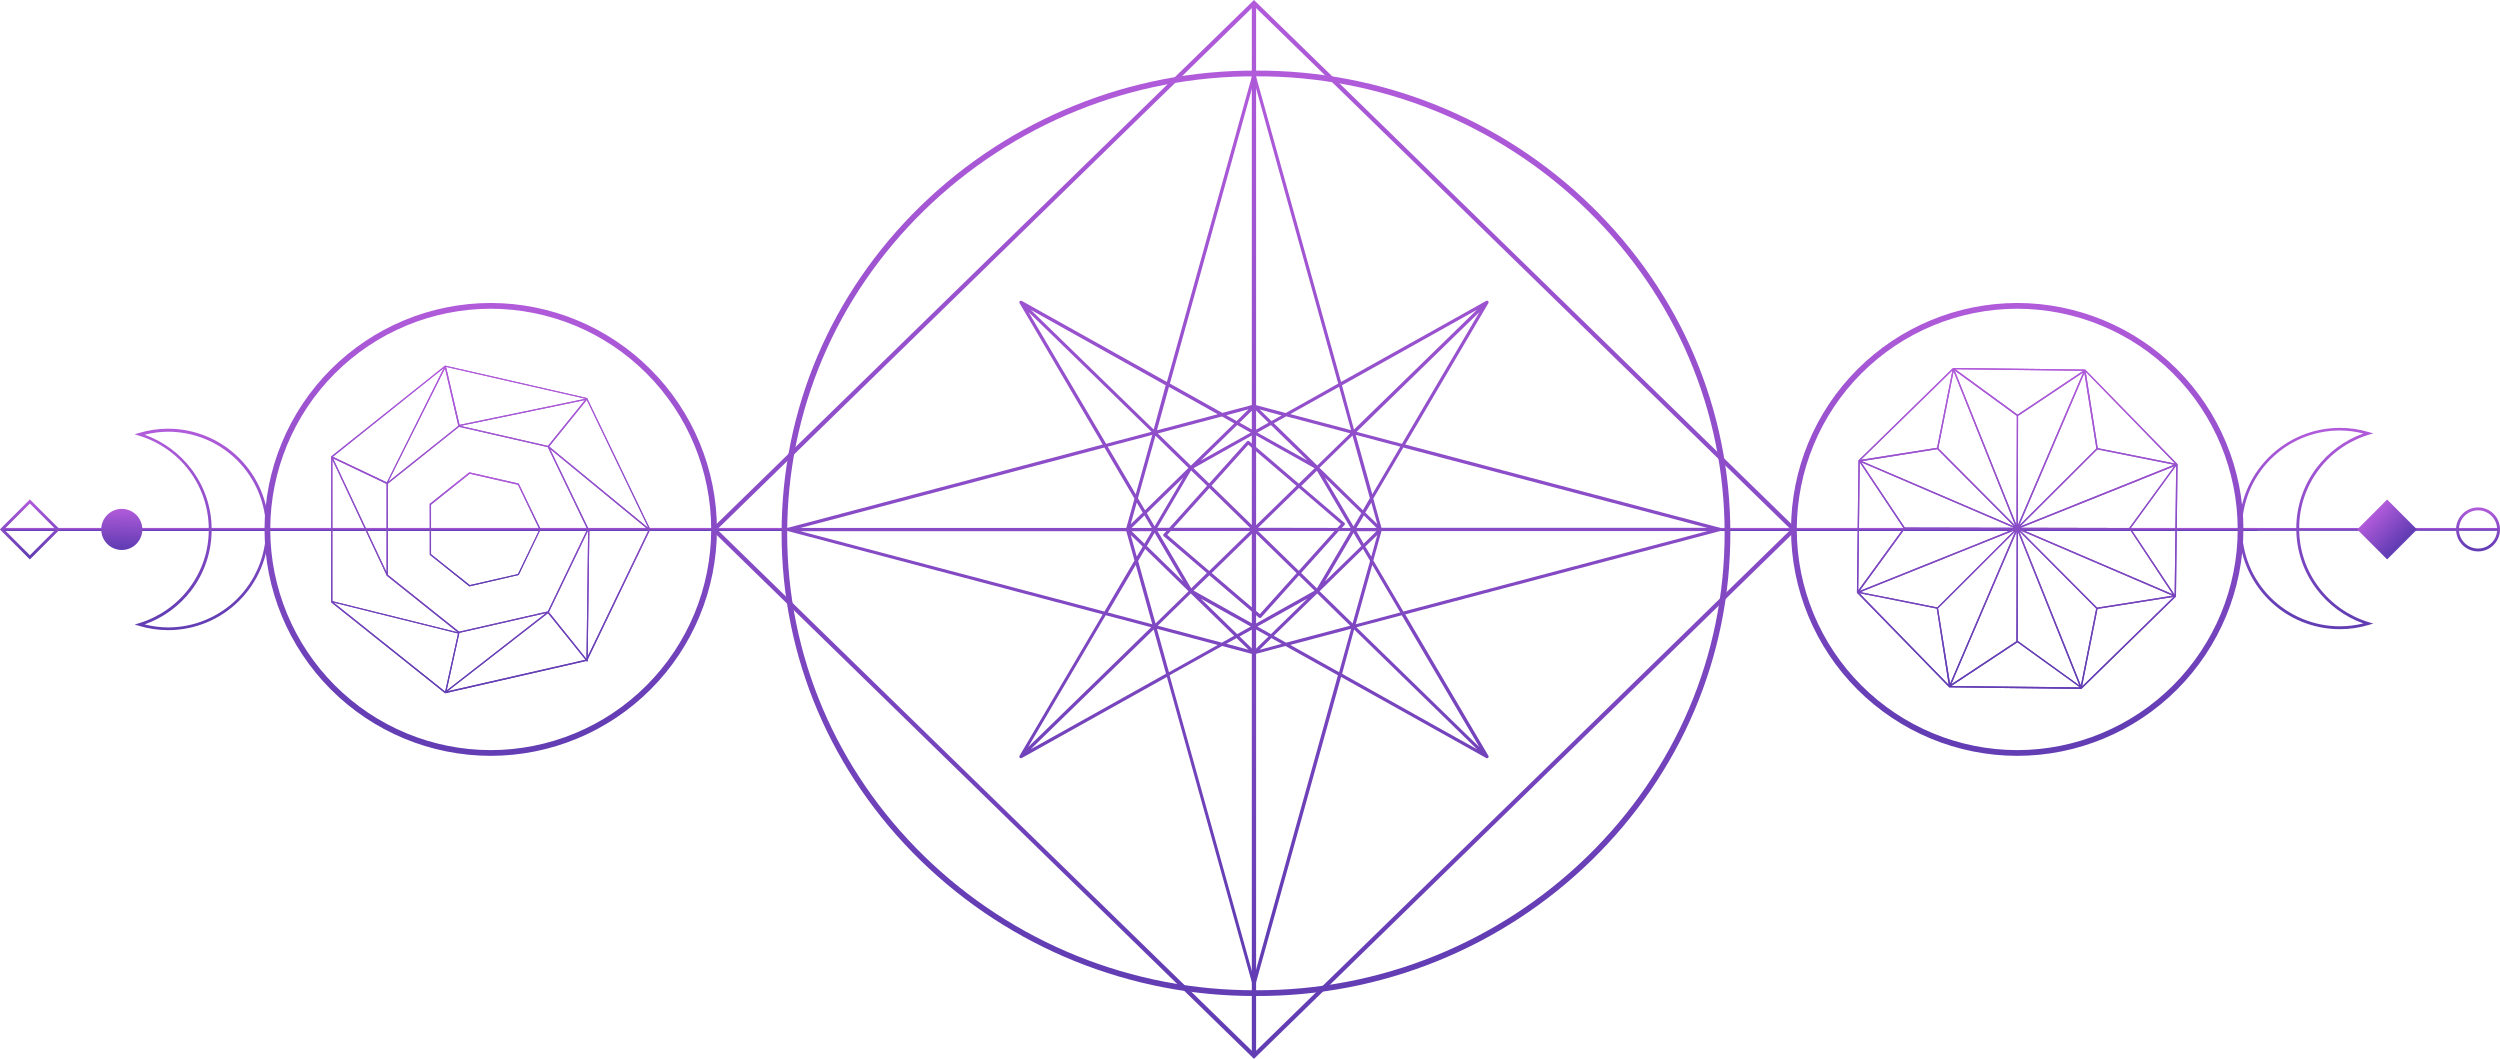 <svg width="1020" height="432" viewBox="0 0 1020 432" fill="none" xmlns="http://www.w3.org/2000/svg">
    <g clip-path="url(#clip0_4350_97215)">
        <path d="M0.832 215.406L0.832 216.582L1019.42 216.582L1019.42 215.406L0.832 215.406Z" fill="url(#paint0_linear_4350_97215)"/>
        <path d="M0.832 215.406L0.832 216.582L920.997 216.582L920.997 215.406L0.832 215.406Z" fill="url(#paint1_linear_4350_97215)"/>
        <path d="M547.156 155.828L512.27 30.463C512.228 30.324 512.142 30.202 512.025 30.116C511.908 30.03 511.767 29.984 511.622 29.985C511.477 29.984 511.335 30.03 511.218 30.116C511.101 30.202 511.016 30.324 510.973 30.463L476.088 155.84L416.889 122.769C416.762 122.697 416.614 122.667 416.469 122.685C416.324 122.703 416.188 122.766 416.081 122.867C415.958 122.991 415.888 123.158 415.886 123.332C415.885 123.448 415.914 123.562 415.971 123.663L449.902 181.367L321.312 215.381C321.174 215.423 321.052 215.506 320.964 215.621C320.876 215.735 320.827 215.874 320.822 216.018C320.823 216.162 320.872 216.301 320.96 216.414C321.049 216.527 321.173 216.608 321.312 216.643L449.902 250.658L415.971 308.374C415.914 308.475 415.885 308.589 415.886 308.704C415.891 308.879 415.96 309.045 416.081 309.17C416.188 309.27 416.324 309.334 416.469 309.352C416.614 309.369 416.762 309.34 416.889 309.268L476.088 276.196L510.973 401.574C511.016 401.713 511.101 401.835 511.218 401.921C511.335 402.007 511.477 402.053 511.622 402.052C511.767 402.053 511.908 402.007 512.025 401.921C512.142 401.835 512.228 401.713 512.27 401.574L547.156 276.196L606.355 309.268C606.482 309.34 606.629 309.369 606.775 309.352C606.92 309.334 607.056 309.27 607.162 309.17C607.264 309.067 607.329 308.933 607.349 308.79C607.369 308.647 607.342 308.501 607.272 308.374L573.341 250.658L701.932 216.643C702.071 216.608 702.195 216.527 702.283 216.414C702.372 216.301 702.42 216.162 702.421 216.018C702.417 215.874 702.367 215.735 702.28 215.621C702.192 215.506 702.07 215.423 701.932 215.381L573.341 181.367L607.272 123.663C607.342 123.536 607.369 123.39 607.349 123.247C607.329 123.103 607.264 122.97 607.162 122.867C607.056 122.766 606.92 122.703 606.775 122.685C606.629 122.667 606.482 122.697 606.355 122.769L547.156 155.828ZM550.9 176.786L537.44 189.929L519.735 172.682L524.776 169.865L550.9 176.786ZM526.428 168.947L546.348 157.812L551.243 175.512L526.428 168.947ZM512.332 249.127L512.332 217.586L529.022 233.853L514.008 250.56L512.332 249.127ZM510.986 182.873L510.986 214.426L494.295 198.16L509.309 181.44L510.986 182.873ZM510.043 215.357L478.853 215.357L493.414 199.14L510.043 215.357ZM510.043 216.655L493.353 232.934L476.222 218.235L477.691 216.594L510.043 216.655ZM510.986 217.586L510.986 247.987L494.369 233.791L510.986 217.586ZM513.274 216.655L544.464 216.655L529.903 232.873L513.274 216.655ZM513.274 215.357L529.964 199.078L547.095 213.777L545.626 215.418L513.274 215.357ZM512.332 214.426L512.332 184.025L528.961 198.221L512.332 214.426ZM512.332 182.285L512.332 177.57L536.351 191.043L529.903 197.327L512.332 182.285ZM510.986 181.134L509.688 180.032C509.552 179.918 509.377 179.861 509.199 179.872C509.113 179.877 509.028 179.899 508.95 179.937C508.873 179.975 508.803 180.028 508.746 180.093L493.353 197.241L486.966 191.019L510.986 177.545L510.986 181.134ZM492.46 198.221L477.079 215.369L472.185 215.369L485.95 191.937L492.46 198.221ZM475.892 216.655L474.766 217.88C474.71 217.936 474.665 218.003 474.636 218.077C474.606 218.15 474.592 218.23 474.595 218.309C474.594 218.403 474.614 218.496 474.654 218.581C474.694 218.666 474.754 218.741 474.827 218.799L492.399 233.804L486.011 240.038L472.246 216.606L475.892 216.655ZM493.414 234.722L510.986 249.727L510.986 254.43L486.966 240.957L493.414 234.722ZM512.332 250.866L513.629 251.981C513.766 252.094 513.941 252.151 514.118 252.14C514.204 252.135 514.289 252.113 514.367 252.075C514.444 252.037 514.514 251.985 514.571 251.919L529.964 234.771L536.351 240.993L512.332 254.467L512.332 250.866ZM530.857 233.791L546.25 216.643L551.071 216.643L537.306 240.075L530.857 233.791ZM547.425 215.418L548.563 214.193C548.62 214.129 548.664 214.054 548.691 213.972C548.719 213.89 548.73 213.804 548.723 213.718C548.716 213.632 548.692 213.549 548.652 213.473C548.612 213.396 548.556 213.329 548.49 213.275L530.918 198.27L537.306 192.035L551.071 215.467L547.425 215.418ZM513.005 176.504L518.547 173.417L533.415 187.908L513.005 176.504ZM512.332 175.377L512.332 167.354L517.556 172.45L512.332 175.377ZM510.986 175.377L505.761 172.45L510.986 167.354L510.986 175.377ZM510.313 176.504L489.903 187.908L504.77 173.417L510.313 176.504ZM471.083 214.757L467.914 209.355L482.781 194.853L471.083 214.757ZM469.933 215.418L461.698 215.418L466.923 210.31L469.933 215.418ZM469.933 216.717L466.923 221.824L461.698 216.717L469.933 216.717ZM471.083 217.378L482.781 237.282L467.914 222.78L471.083 217.378ZM510.313 255.631L504.77 258.717L489.903 244.215L510.313 255.631ZM510.986 256.758L510.986 264.781L505.761 259.673L510.986 256.758ZM512.332 256.758L517.556 259.673L512.332 264.781L512.332 256.758ZM513.005 255.631L533.415 244.215L518.547 258.717L513.005 255.631ZM552.234 217.378L555.403 222.78L540.536 237.282L552.234 217.378ZM553.457 216.717L561.595 216.717L556.37 221.824L553.457 216.717ZM553.457 215.418L556.455 210.31L561.68 215.418L553.457 215.418ZM552.234 214.757L540.536 194.853L555.403 209.355L552.234 214.757ZM518.768 171.776L513.873 167.048L522.916 169.498L518.768 171.776ZM504.549 171.776L500.364 169.437L509.407 166.987L504.549 171.776ZM503.57 172.744L485.865 189.99L472.405 176.847L498.554 169.926L503.57 172.744ZM472.038 175.573L476.932 157.874L496.853 169.008L472.038 175.573ZM471.426 177.766L484.886 190.921L467.18 208.179L464.292 203.28L471.426 177.766ZM463.387 201.663L451.97 182.236L470.129 177.435L463.387 201.663ZM466.238 209.135L461.343 213.863L463.79 205.056L466.238 209.135ZM466.238 223L463.79 227.079L461.343 218.272L466.238 223ZM467.217 223.955L484.922 241.214L471.462 254.369L464.366 228.867L467.217 223.955ZM470.129 254.7L451.97 249.886L463.387 230.472L470.129 254.7ZM472.38 255.288L485.84 242.133L503.546 259.391L498.505 262.208L472.38 255.288ZM496.853 263.127L476.932 274.261L472.038 256.562L496.853 263.127ZM504.513 260.347L509.407 265.087L500.364 262.637L504.513 260.347ZM518.731 260.347L522.916 262.686L513.873 265.136L518.731 260.347ZM519.71 259.391L537.416 242.133L550.876 255.288L524.727 262.208L519.71 259.391ZM551.243 256.562L546.348 274.261L526.428 263.127L551.243 256.562ZM551.855 254.369L538.395 241.214L556.101 223.955L558.988 228.855L551.855 254.369ZM559.894 230.472L571.31 249.886L553.152 254.7L559.894 230.472ZM557.043 223L561.937 218.272L559.49 227.079L557.043 223ZM557.043 209.135L559.49 205.056L561.937 213.863L557.043 209.135ZM556.064 208.179L538.346 190.86L551.806 177.704L558.903 203.206L556.064 208.179ZM553.152 177.435L571.31 182.236L559.894 201.663L553.152 177.435ZM547.523 157.2L602.586 126.394L552.417 175.242L547.523 157.2ZM524.568 168.518L512.332 165.272L512.332 35.546L545.993 156.502L524.568 168.518ZM510.949 35.607L510.949 165.211L498.713 168.457L477.324 156.502L510.949 35.607ZM470.704 175.242L420.535 126.394L475.598 157.2L470.704 175.242ZM419.642 127.313L469.811 176.173L451.309 181.073L419.642 127.313ZM462.861 203.451L459.532 215.418L326.524 215.418L450.6 182.592L462.861 203.451ZM326.524 216.717L459.532 216.717L462.861 228.684L450.624 249.506L326.524 216.717ZM469.688 255.912L419.52 304.773L451.126 251.013L469.688 255.912ZM420.535 305.691L470.704 256.831L475.721 274.886L420.535 305.691ZM498.615 263.568L510.851 266.814L510.851 396.479L477.189 275.51L498.615 263.568ZM512.234 396.479L512.234 266.814L524.47 263.568L545.859 275.51L512.234 396.479ZM552.479 256.843L602.647 305.704L547.584 274.898L552.479 256.843ZM603.54 304.785L553.433 255.925L571.934 251.025L603.54 304.785ZM560.322 228.647L563.65 216.68L696.658 216.68L572.583 249.506L560.322 228.647ZM696.658 215.381L563.65 215.381L560.322 203.414L572.558 182.592L696.658 215.381ZM553.494 176.186L603.602 127.325L571.995 181.085L553.494 176.186Z" fill="url(#paint2_linear_4350_97215)"/>
        <path d="M733.171 216.006L732.522 216.631L511.622 432L511.01 431.412L290.072 216.006L511.622 -9.68423e-06L512.233 0.6L733.171 216.006ZM511.622 429.55L730.65 216.006L511.622 2.462L292.593 216.006L511.622 429.55Z" fill="url(#paint3_linear_4350_97215)"/>
        <path d="M510.74 1.225L510.74 430.775L512.49 430.775L512.49 1.225L510.74 1.225Z" fill="url(#paint4_linear_4350_97215)"/>
        <path d="M705.982 217.574C705.982 268.002 685.841 315.417 649.279 351.085C612.654 386.755 563.503 406.605 512.405 406.363C461.33 406.583 412.208 386.729 375.604 351.073C339.029 315.417 318.889 268.002 318.889 217.562C318.889 167.121 339.029 119.731 375.604 84.051C412.219 48.409 461.345 28.574 512.417 28.809C563.516 28.567 612.667 48.417 649.291 84.087C685.853 119.743 705.982 167.146 705.982 217.574ZM321.165 217.574C321.165 267.365 341.048 314.18 377.158 349.395C413.348 384.638 461.914 404.251 512.405 404.012C562.892 404.252 611.454 384.639 647.639 349.395C683.761 314.18 703.645 267.328 703.645 217.574C703.645 167.82 683.761 120.981 647.639 85.766C611.454 50.521 562.892 30.908 512.405 31.148C461.914 30.909 413.348 50.522 377.158 85.766C341.061 120.981 321.177 167.783 321.177 217.574L321.165 217.574Z" fill="url(#paint5_linear_4350_97215)"/>
        <path d="M757.619 241.826L795.295 280.446L849.22 281.096L887.801 243.382L888.449 189.402L850.761 150.769L796.849 150.132L758.255 187.846L757.619 241.826ZM790.412 183.265L821.798 214.793L759.699 188.153L790.412 183.265ZM823.291 214.242L823.377 169.706L849.942 151.957L823.291 214.242ZM850.431 152.239L855.326 182.984L823.83 214.402L850.431 152.239ZM822.728 214.169L797.534 151.21L822.851 169.669L822.728 214.169ZM822.239 214.45L790.841 182.898L797.069 151.541L822.239 214.45ZM821.639 215.332L777.148 215.234L759.418 188.642L821.639 215.332ZM758.782 188.691L776.647 215.479L758.17 240.859L758.782 188.691ZM887.079 190.247L868.724 215.43L824.466 215.332L887.079 190.247ZM777.148 215.798L821.615 215.884L758.72 241.104L777.148 215.798ZM759.051 241.581L821.896 216.386L790.412 247.816L759.051 241.581ZM824.429 215.859L868.908 215.945L886.491 242.475L824.429 215.859ZM822.777 216.949L822.679 261.632L796.102 279.222L822.777 216.949ZM795.625 278.952L790.73 248.208L822.214 216.79L795.625 278.952ZM823.242 261.485L823.328 217.023L848.412 279.675L823.242 261.485ZM823.83 216.741L855.24 248.306L848.999 279.65L823.83 216.741ZM758.659 242.035L790.192 248.318L795.086 279.43L758.659 242.035ZM796.176 279.871L823.095 262.061L848.608 280.434L796.176 279.871ZM849.489 280.042L855.791 248.441L886.822 243.541L849.489 280.042ZM855.607 247.902L824.246 216.398L886.369 243.039L855.607 247.902ZM887.25 242.647L869.287 215.553L887.874 190.027L887.25 242.647ZM887.03 189.61L824.197 214.806L855.705 183.375L887.03 189.61ZM887.433 189.12L855.888 182.837L850.994 151.725L887.433 189.12ZM849.917 151.284L823.169 169.167L797.815 150.671L849.917 151.284ZM796.604 151.112L790.327 182.69L759.247 187.589L796.604 151.112Z" fill="url(#paint6_linear_4350_97215)"/>
        <path d="M757.619 241.826L795.295 280.446L849.22 281.096L887.801 243.382L888.449 189.402L850.761 150.769L796.849 150.132L758.255 187.846L757.619 241.826ZM790.412 183.265L821.798 214.793L759.699 188.153L790.412 183.265ZM823.291 214.242L823.377 169.706L849.942 151.957L823.291 214.242ZM850.431 152.239L855.326 182.984L823.83 214.402L850.431 152.239ZM822.728 214.169L797.534 151.21L822.851 169.669L822.728 214.169ZM822.239 214.45L790.841 182.898L797.069 151.541L822.239 214.45ZM821.639 215.332L777.148 215.234L759.418 188.642L821.639 215.332ZM758.782 188.691L776.647 215.479L758.17 240.859L758.782 188.691ZM887.079 190.247L868.724 215.43L824.466 215.332L887.079 190.247ZM777.148 215.798L821.615 215.884L758.72 241.104L777.148 215.798ZM759.051 241.581L821.896 216.386L790.412 247.816L759.051 241.581ZM824.429 215.859L868.908 215.945L886.491 242.475L824.429 215.859ZM822.777 216.949L822.679 261.632L796.102 279.222L822.777 216.949ZM795.625 278.952L790.73 248.208L822.214 216.79L795.625 278.952ZM823.242 261.485L823.328 217.023L848.412 279.675L823.242 261.485ZM823.83 216.741L855.24 248.306L848.999 279.65L823.83 216.741ZM758.659 242.035L790.192 248.318L795.086 279.43L758.659 242.035ZM796.176 279.871L823.095 262.061L848.608 280.434L796.176 279.871ZM849.489 280.042L855.791 248.441L886.822 243.541L849.489 280.042ZM855.607 247.902L824.246 216.398L886.369 243.039L855.607 247.902ZM887.25 242.647L869.287 215.553L887.874 190.027L887.25 242.647ZM887.03 189.61L824.197 214.806L855.705 183.375L887.03 189.61ZM887.433 189.12L855.888 182.837L850.994 151.725L887.433 189.12ZM849.917 151.284L823.169 169.167L797.815 150.671L849.917 151.284ZM796.604 151.112L790.327 182.69L759.247 187.589L796.604 151.112Z" fill="url(#paint7_linear_4350_97215)"/>
        <path d="M915.32 216.006C915.294 240.499 905.563 263.981 888.261 281.3C870.96 298.619 847.502 308.36 823.034 308.386C798.565 308.36 775.106 298.619 757.803 281.301C740.499 263.982 730.765 240.5 730.736 216.006C730.765 191.511 740.499 168.028 757.802 150.707C775.105 133.387 798.564 123.643 823.034 123.614C847.503 123.643 870.961 133.387 888.262 150.708C905.563 168.029 915.294 191.512 915.32 216.006ZM733.086 216.006C733.112 239.878 742.597 262.765 759.46 279.645C776.323 296.526 799.186 306.02 823.034 306.046C846.881 306.017 869.743 296.521 886.605 279.642C903.467 262.762 912.954 239.877 912.983 216.006C912.957 192.134 903.472 169.247 886.609 152.367C869.746 135.486 846.882 125.992 823.034 125.966C799.185 125.988 776.32 135.482 759.456 152.363C742.592 169.244 733.108 192.133 733.086 216.006Z" fill="url(#paint8_linear_4350_97215)"/>
        <path d="M968.313 176.81L966.454 177.374C958.343 179.836 951.22 184.806 946.105 191.57C940.863 198.485 938.038 206.934 938.065 215.614C938.038 224.291 940.863 232.735 946.105 239.646C951.219 246.413 958.343 251.387 966.454 253.855L968.313 254.418L966.454 254.969C962.616 256.125 958.629 256.711 954.621 256.709C943.737 256.696 933.303 252.362 925.607 244.658C917.911 236.954 913.581 226.509 913.568 215.614C913.594 204.728 917.93 194.295 925.624 186.602C933.319 178.909 943.746 174.582 954.621 174.569C958.628 174.562 962.615 175.144 966.454 176.296L968.313 176.81ZM914.743 215.614C914.756 226.197 918.962 236.343 926.437 243.827C933.913 251.31 944.049 255.52 954.621 255.533C957.866 255.534 961.1 255.144 964.251 254.369C956.667 251.647 950.036 246.779 945.162 240.356C939.772 233.239 936.866 224.546 936.891 215.614C936.864 206.682 939.77 197.988 945.162 190.872C950.029 184.442 956.662 179.572 964.251 176.859C961.102 176.064 957.869 175.653 954.621 175.634C944.039 175.651 933.896 179.87 926.419 187.366C918.943 194.862 914.743 205.021 914.743 215.614Z" fill="url(#paint9_linear_4350_97215)"/>
        <path d="M1020.01 216.006C1020.01 218.386 1019.06 220.668 1017.38 222.351C1015.7 224.034 1013.42 224.981 1011.04 224.984C1008.67 224.981 1006.39 224.034 1004.7 222.351C1003.02 220.668 1002.08 218.386 1002.07 216.006C1002.08 213.626 1003.02 211.344 1004.7 209.661C1006.39 207.978 1008.67 207.031 1011.04 207.028C1013.42 207.031 1015.7 207.978 1017.38 209.661C1019.06 211.344 1020.01 213.626 1020.01 216.006ZM1003.25 216.006C1003.25 218.075 1004.07 220.057 1005.54 221.52C1007 222.982 1008.98 223.805 1011.04 223.809C1013.11 223.805 1015.09 222.982 1016.55 221.52C1018.01 220.057 1018.83 218.075 1018.84 216.006C1018.83 213.938 1018.01 211.955 1016.55 210.493C1015.09 209.03 1013.11 208.207 1011.04 208.204C1008.98 208.207 1007 209.03 1005.54 210.493C1004.07 211.955 1003.25 213.938 1003.25 216.006Z" fill="url(#paint10_linear_4350_97215)"/>
        <path d="M961.749 216.024L973.949 228.236L986.149 216.024L973.949 203.811L961.749 216.024Z" fill="url(#paint11_linear_4350_97215)"/>
        <path d="M109.673 216.006C109.66 226.901 105.33 237.346 97.634 245.05C89.938 252.754 79.504 257.088 68.62 257.101C64.612 257.103 60.625 256.517 56.788 255.361L54.928 254.81L56.788 254.247C64.903 251.781 72.03 246.807 77.149 240.038C82.383 233.125 85.204 224.681 85.176 216.006C85.202 207.332 82.382 198.889 77.149 191.974C72.03 185.205 64.903 180.232 56.788 177.766L54.928 177.202L56.788 176.639C60.626 175.487 64.613 174.905 68.62 174.912C79.504 174.925 89.938 179.258 97.634 186.962C105.33 194.666 109.66 205.111 109.673 216.006ZM58.99 254.761C62.139 255.556 65.372 255.968 68.62 255.986C79.193 255.973 89.33 251.764 96.808 244.281C104.286 236.798 108.494 226.652 108.51 216.067C108.497 205.481 104.29 195.332 96.812 187.846C89.334 180.361 79.195 176.15 68.62 176.137C65.372 176.155 62.139 176.566 58.99 177.361C66.576 180.079 73.209 184.948 78.079 191.374C83.469 198.492 86.376 207.184 86.35 216.116C86.376 225.048 83.469 233.741 78.079 240.859C73.197 247.248 66.565 252.078 58.99 254.761Z" fill="url(#paint12_linear_4350_97215)"/>
        <path d="M24.424 216.006L12.187 228.255L-0.049 216.006L12.187 203.757L24.424 216.006ZM12.187 226.552L22.735 216.006L12.187 205.448L1.652 216.006L12.187 226.552Z" fill="url(#paint13_linear_4350_97215)"/>
        <path d="M49.69 224.397C47.467 224.397 45.335 223.513 43.764 221.939C42.192 220.366 41.309 218.231 41.309 216.006C41.309 213.781 42.192 211.647 43.764 210.073C45.335 208.5 47.467 207.616 49.69 207.616C51.913 207.616 54.045 208.5 55.617 210.073C57.189 211.647 58.072 213.781 58.072 216.006C58.072 218.231 57.189 220.366 55.617 221.939C54.045 223.513 51.913 224.397 49.69 224.397Z" fill="url(#paint14_linear_4350_97215)"/>
        <path d="M175.357 226.356L191.521 239.254L211.638 234.587L220.607 215.945L211.638 197.302L191.484 192.697L175.32 205.595L175.357 226.356ZM211.332 197.792L220.093 216.006L211.332 234.22L191.644 238.715L175.859 226.111L175.859 205.901L191.644 193.297L211.332 197.792Z" fill="url(#paint15_linear_4350_97215)"/>
        <path d="M175.357 226.356L191.521 239.254L211.638 234.587L220.607 215.945L211.638 197.302L191.484 192.697L175.32 205.595L175.357 226.356ZM211.332 197.792L220.093 216.006L211.332 234.22L191.644 238.715L175.859 226.111L175.859 205.901L191.644 193.297L211.332 197.792Z" fill="url(#paint16_linear_4350_97215)"/>
        <path d="M135.112 245.746L181.61 282.847L239.254 269.668L239.352 269.79C239.385 269.831 239.43 269.86 239.481 269.873C239.532 269.887 239.585 269.883 239.634 269.864C239.682 269.848 239.724 269.816 239.753 269.774C239.781 269.732 239.795 269.682 239.793 269.631L239.793 269.068L265.318 216.006L239.536 162.406L181.597 149.165L135.1 186.254L135.112 245.746ZM135.614 245.268L135.614 187.589L157.737 234.685L157.737 234.845L186.7 257.958L135.614 245.268ZM135.919 187.062L157.724 197.425L157.724 233.51L135.919 187.062ZM136.115 245.856L186.871 258.46L181.622 282.174L136.115 245.856ZM222.76 250.143L182.246 281.696L187.409 258.325L187.409 258.215L222.76 250.143ZM238.887 269.178L182.601 282.027L223.568 250.18L238.887 269.178ZM223.935 249.739L239.952 216.435L239.279 268.872L223.935 249.739ZM264.608 216.251L239.793 267.818L240.466 216.251L264.608 216.251ZM223.519 249.457L187.287 257.725L158.238 234.538L158.238 197.351L187.287 174.152L223.506 182.432L239.622 215.933L223.519 249.457ZM187.006 173.748L158.385 196.592L181.561 150.292L186.981 173.687L187.006 173.748ZM238.679 163.214L223.555 181.93L187.826 173.76L238.679 163.214ZM240.111 215.773L224.436 183.192L264.057 215.749L240.209 215.749C240.187 215.754 240.166 215.764 240.149 215.779C240.132 215.794 240.119 215.813 240.111 215.835L240.111 215.773ZM264.583 215.492L224.045 182.175L239.413 163.165L264.583 215.492ZM238.887 162.687L187.495 173.344L182.001 149.704L238.887 162.687ZM157.822 196.812L135.797 186.352L181.071 150.157L157.822 196.812Z" fill="url(#paint17_linear_4350_97215)"/>
        <path d="M135.112 245.746L181.61 282.847L239.254 269.668L239.352 269.79C239.385 269.831 239.43 269.86 239.481 269.873C239.532 269.887 239.585 269.883 239.634 269.864C239.682 269.848 239.724 269.816 239.753 269.774C239.781 269.732 239.795 269.682 239.793 269.631L239.793 269.068L265.318 216.006L239.536 162.406L181.597 149.165L135.1 186.254L135.112 245.746ZM135.614 245.268L135.614 187.589L157.737 234.685L157.737 234.845L186.7 257.958L135.614 245.268ZM135.919 187.062L157.724 197.425L157.724 233.51L135.919 187.062ZM136.115 245.856L186.871 258.46L181.622 282.174L136.115 245.856ZM222.76 250.143L182.246 281.696L187.409 258.325L187.409 258.215L222.76 250.143ZM238.887 269.178L182.601 282.027L223.568 250.18L238.887 269.178ZM223.935 249.739L239.952 216.435L239.279 268.872L223.935 249.739ZM264.608 216.251L239.793 267.818L240.466 216.251L264.608 216.251ZM223.519 249.457L187.287 257.725L158.238 234.538L158.238 197.351L187.287 174.152L223.506 182.432L239.622 215.933L223.519 249.457ZM187.006 173.748L158.385 196.592L181.561 150.292L186.981 173.687L187.006 173.748ZM238.679 163.214L223.555 181.93L187.826 173.76L238.679 163.214ZM240.111 215.773L224.436 183.192L264.057 215.749L240.209 215.749C240.187 215.754 240.166 215.764 240.149 215.779C240.132 215.794 240.119 215.813 240.111 215.835L240.111 215.773ZM264.583 215.492L224.045 182.175L239.413 163.165L264.583 215.492ZM238.887 162.687L187.495 173.344L182.001 149.704L238.887 162.687ZM157.822 196.812L135.797 186.352L181.071 150.157L157.822 196.812Z" fill="url(#paint18_linear_4350_97215)"/>
        <path d="M292.507 216.006C292.478 240.5 282.744 263.982 265.441 281.301C248.138 298.619 224.678 308.36 200.21 308.386C175.742 308.36 152.284 298.619 134.982 281.3C117.681 263.981 107.95 240.499 107.924 216.006C107.95 191.512 117.681 168.029 134.982 150.708C152.282 133.387 175.741 123.643 200.21 123.614C224.679 123.643 248.139 133.387 265.442 150.707C282.745 168.028 292.478 191.511 292.507 216.006ZM110.261 216.006C110.29 239.877 119.776 262.763 136.638 279.642C153.501 296.522 176.363 306.017 200.21 306.046C224.059 306.021 246.924 296.526 263.788 279.646C280.653 262.766 290.141 239.88 290.17 216.006C290.144 192.132 280.658 169.243 263.792 152.362C246.926 135.482 224.06 125.989 200.21 125.966C176.362 125.992 153.498 135.486 136.635 152.367C119.772 169.247 110.287 192.134 110.261 216.006Z" fill="url(#paint19_linear_4350_97215)"/>
    </g>
    <defs>
        <linearGradient id="paint0_linear_4350_97215" x1="-269.408" y1="216.687" x2="-269.408" y2="214.977" gradientUnits="userSpaceOnUse">
            <stop offset="0.115" stop-color="#633DB4"/>
            <stop offset="0.753" stop-color="#B15BDA"/>
        </linearGradient>
        <linearGradient id="paint1_linear_4350_97215" x1="-243.294" y1="216.687" x2="-243.294" y2="214.977" gradientUnits="userSpaceOnUse">
            <stop offset="0.115" stop-color="#633DB4"/>
            <stop offset="0.753" stop-color="#B15BDA"/>
        </linearGradient>
        <linearGradient id="paint2_linear_4350_97215" x1="219.581" y1="435.433" x2="224.592" y2="-105.629" gradientUnits="userSpaceOnUse">
            <stop offset="0.115" stop-color="#633DB4"/>
            <stop offset="0.753" stop-color="#B15BDA"/>
        </linearGradient>
        <linearGradient id="paint3_linear_4350_97215" x1="172.515" y1="470.759" x2="178.332" y2="-157.459" gradientUnits="userSpaceOnUse">
            <stop offset="0.115" stop-color="#633DB4"/>
            <stop offset="0.753" stop-color="#B15BDA"/>
        </linearGradient>
        <linearGradient id="paint4_linear_4350_97215" x1="510.276" y1="469.314" x2="736.586" y2="372.248" gradientUnits="userSpaceOnUse">
            <stop offset="0.115" stop-color="#633DB4"/>
            <stop offset="0.753" stop-color="#B15BDA"/>
        </linearGradient>
        <linearGradient id="paint5_linear_4350_97215" x1="216.19" y1="440.24" x2="221.276" y2="-108.809" gradientUnits="userSpaceOnUse">
            <stop offset="0.115" stop-color="#633DB4"/>
            <stop offset="0.753" stop-color="#B15BDA"/>
        </linearGradient>
        <linearGradient id="paint6_linear_4350_97215" x1="722.909" y1="292.846" x2="724.72" y2="102.399" gradientUnits="userSpaceOnUse">
            <stop offset="0.115" stop-color="#633DB4"/>
            <stop offset="0.753" stop-color="#B15BDA"/>
        </linearGradient>
        <linearGradient id="paint7_linear_4350_97215" x1="722.909" y1="292.846" x2="724.72" y2="102.399" gradientUnits="userSpaceOnUse">
            <stop offset="0.115" stop-color="#633DB4"/>
            <stop offset="0.753" stop-color="#B15BDA"/>
        </linearGradient>
        <linearGradient id="paint8_linear_4350_97215" x1="681.765" y1="324.963" x2="684.319" y2="56.268" gradientUnits="userSpaceOnUse">
            <stop offset="0.115" stop-color="#633DB4"/>
            <stop offset="0.753" stop-color="#B15BDA"/>
        </linearGradient>
        <linearGradient id="paint9_linear_4350_97215" x1="899.044" y1="264.078" x2="900.746" y2="144.643" gradientUnits="userSpaceOnUse">
            <stop offset="0.115" stop-color="#633DB4"/>
            <stop offset="0.753" stop-color="#B15BDA"/>
        </linearGradient>
        <linearGradient id="paint10_linear_4350_97215" x1="997.315" y1="226.596" x2="997.563" y2="200.483" gradientUnits="userSpaceOnUse">
            <stop offset="0.115" stop-color="#633DB4"/>
            <stop offset="0.753" stop-color="#B15BDA"/>
        </linearGradient>
        <linearGradient id="paint11_linear_4350_97215" x1="971.807" y1="232.572" x2="954.216" y2="214.662" gradientUnits="userSpaceOnUse">
            <stop offset="0.115" stop-color="#633DB4"/>
            <stop offset="0.753" stop-color="#B15BDA"/>
        </linearGradient>
        <linearGradient id="paint12_linear_4350_97215" x1="40.404" y1="264.475" x2="42.108" y2="144.969" gradientUnits="userSpaceOnUse">
            <stop offset="0.115" stop-color="#633DB4"/>
            <stop offset="0.753" stop-color="#B15BDA"/>
        </linearGradient>
        <linearGradient id="paint13_linear_4350_97215" x1="-6.542" y1="230.453" x2="-6.203" y2="194.829" gradientUnits="userSpaceOnUse">
            <stop offset="0.115" stop-color="#633DB4"/>
            <stop offset="0.753" stop-color="#B15BDA"/>
        </linearGradient>
        <linearGradient id="paint14_linear_4350_97215" x1="36.861" y1="225.902" x2="37.093" y2="201.499" gradientUnits="userSpaceOnUse">
            <stop offset="0.115" stop-color="#633DB4"/>
            <stop offset="0.753" stop-color="#B15BDA"/>
        </linearGradient>
        <linearGradient id="paint15_linear_4350_97215" x1="163.306" y1="243.431" x2="163.967" y2="175.728" gradientUnits="userSpaceOnUse">
            <stop offset="0.115" stop-color="#633DB4"/>
            <stop offset="0.753" stop-color="#B15BDA"/>
        </linearGradient>
        <linearGradient id="paint16_linear_4350_97215" x1="163.306" y1="243.431" x2="163.967" y2="175.728" gradientUnits="userSpaceOnUse">
            <stop offset="0.115" stop-color="#633DB4"/>
            <stop offset="0.753" stop-color="#B15BDA"/>
        </linearGradient>
        <linearGradient id="paint17_linear_4350_97215" x1="100.552" y1="294.841" x2="102.447" y2="100.441" gradientUnits="userSpaceOnUse">
            <stop offset="0.115" stop-color="#633DB4"/>
            <stop offset="0.753" stop-color="#B15BDA"/>
        </linearGradient>
        <linearGradient id="paint18_linear_4350_97215" x1="100.552" y1="294.841" x2="102.447" y2="100.441" gradientUnits="userSpaceOnUse">
            <stop offset="0.115" stop-color="#633DB4"/>
            <stop offset="0.753" stop-color="#B15BDA"/>
        </linearGradient>
        <linearGradient id="paint19_linear_4350_97215" x1="58.953" y1="324.964" x2="61.507" y2="56.268" gradientUnits="userSpaceOnUse">
            <stop offset="0.115" stop-color="#633DB4"/>
            <stop offset="0.753" stop-color="#B15BDA"/>
        </linearGradient>
        <clipPath id="clip0_4350_97215">
            <rect width="432" height="1020" fill="white" transform="translate(0 432) rotate(-90)"/>
        </clipPath>
    </defs>
</svg>
